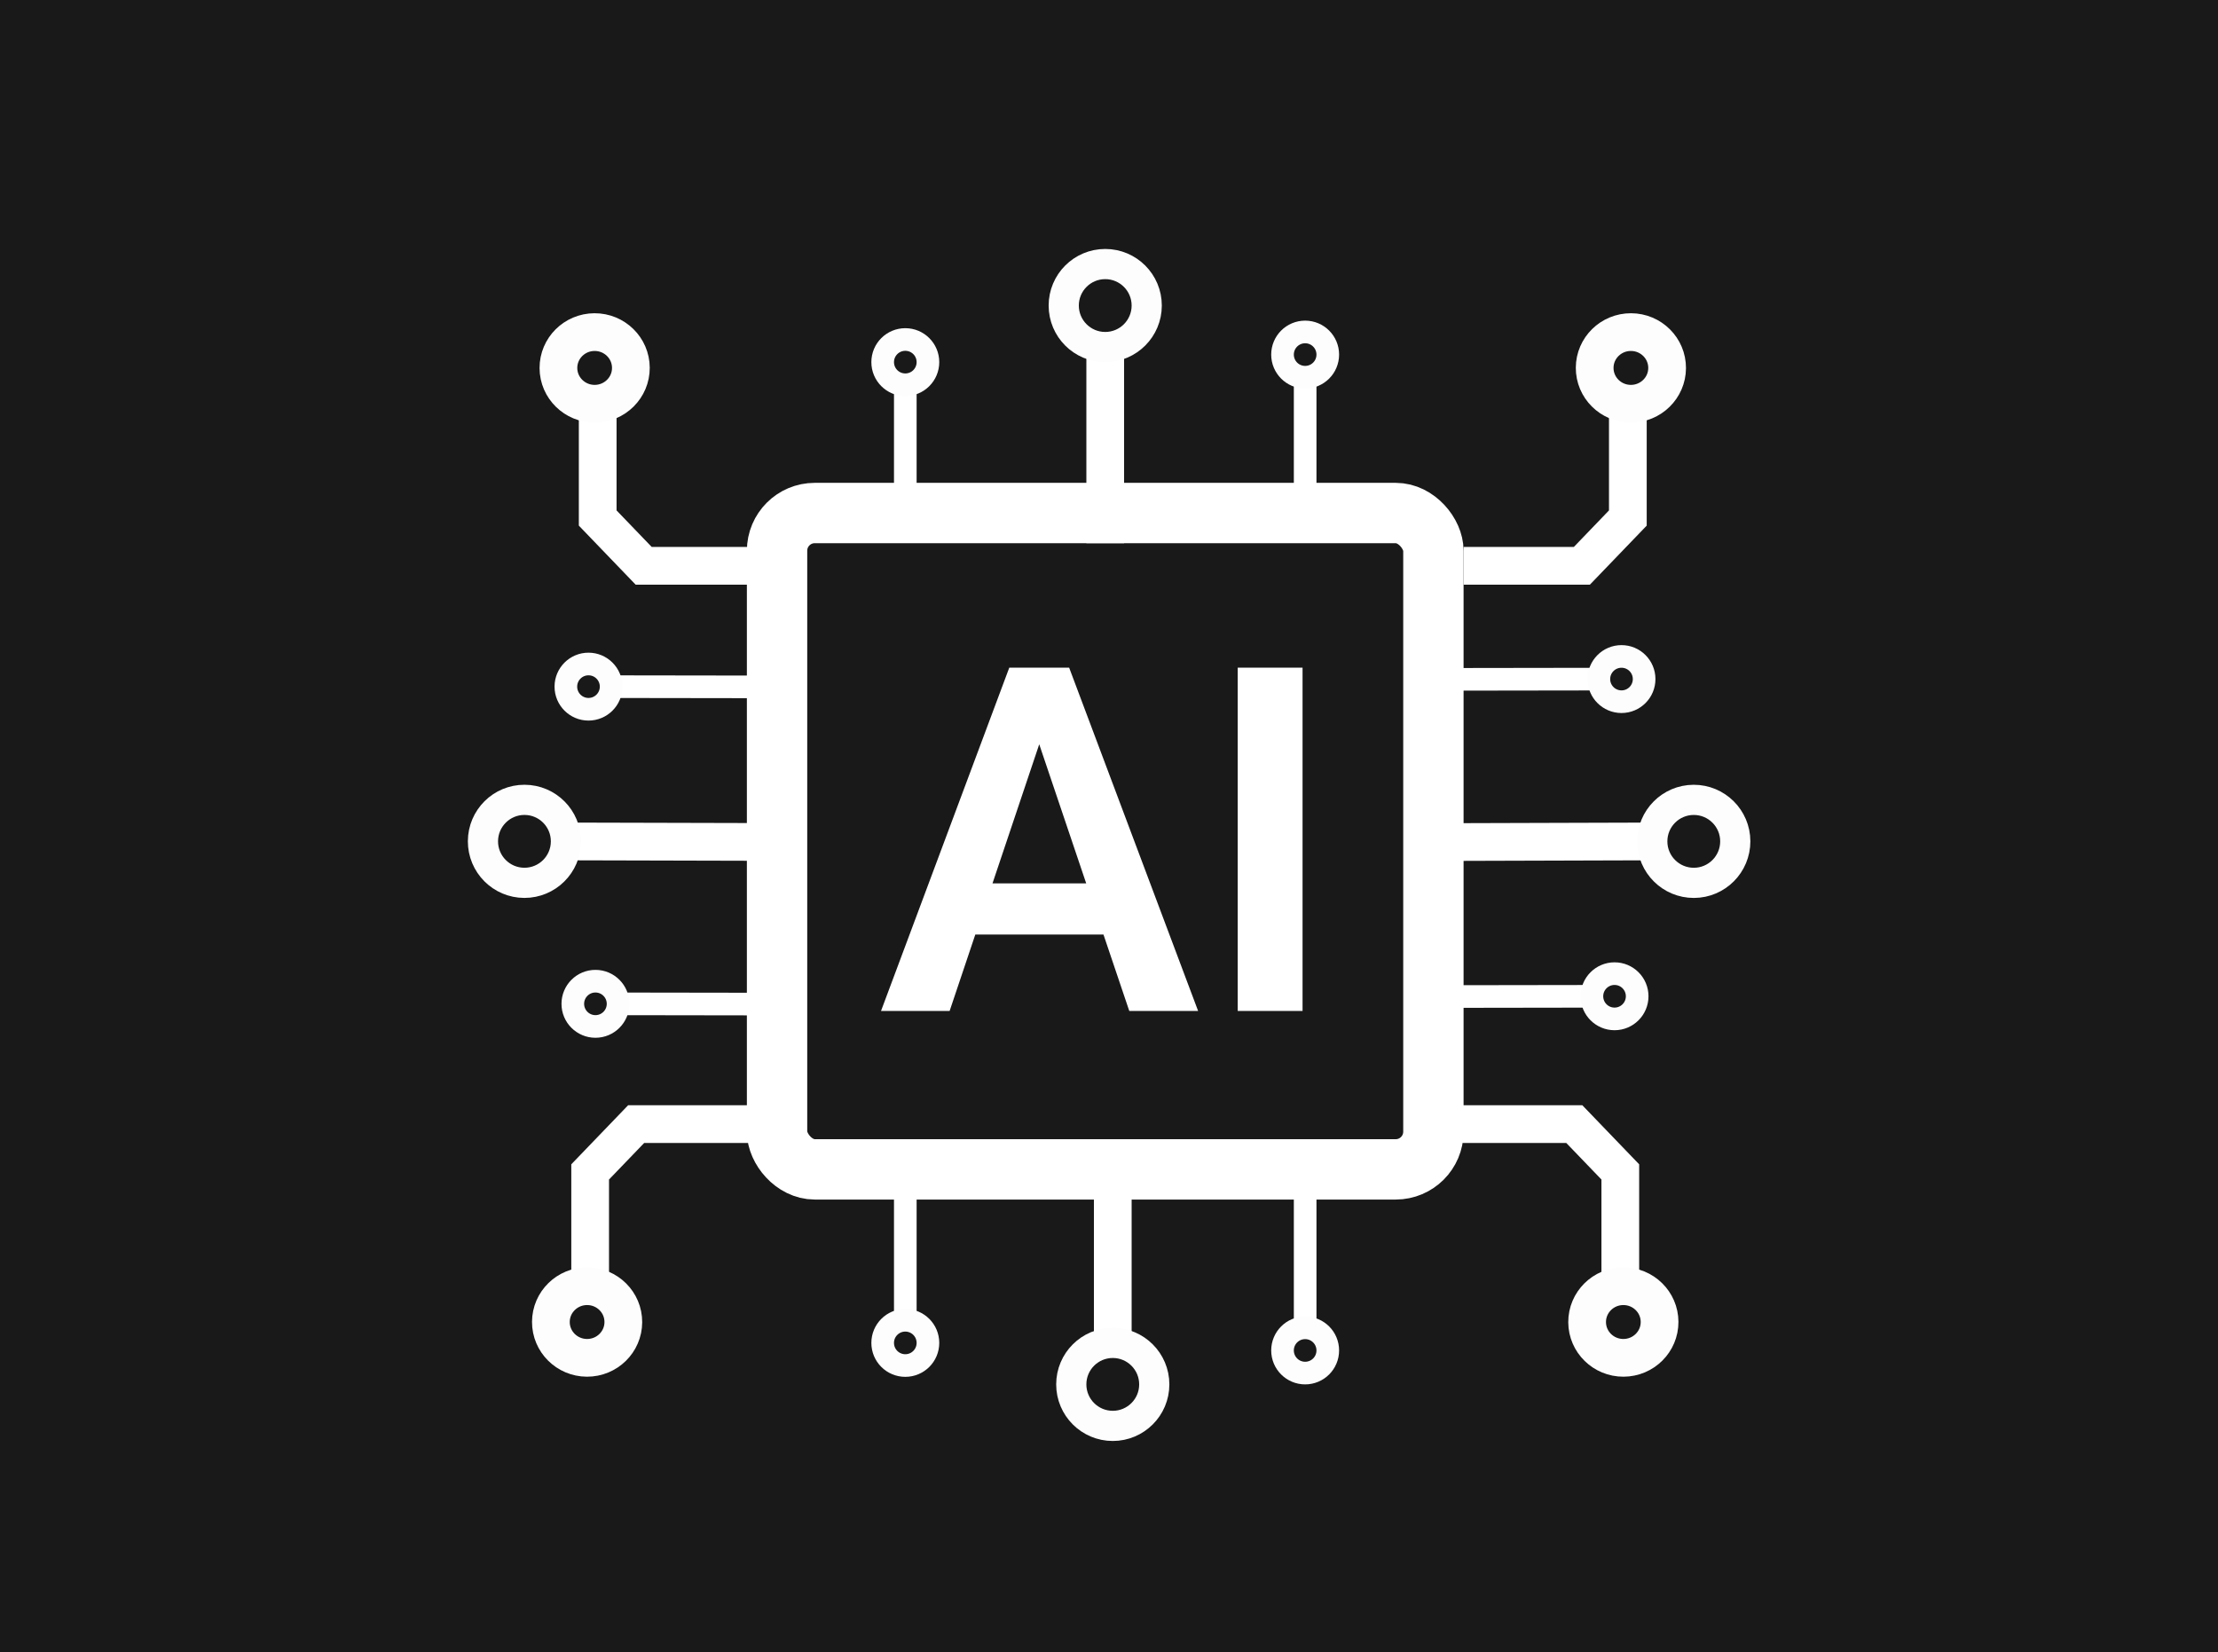 <svg width="294" height="219" viewBox="0 0 294 219" fill="none" xmlns="http://www.w3.org/2000/svg">
<rect width="294" height="219" fill="#191919"/>
<path d="M138.844 95.406L125.875 134H116.781L133.781 88.5H139.594L138.844 95.406ZM149.688 134L136.656 95.406L135.875 88.5H141.719L158.812 134H149.688ZM149.094 117.094V123.875H124.688V117.094H149.094ZM172.656 88.5V134H164.062V88.5H172.656Z" fill="white"/>
<rect x="103" y="68" width="87" height="87" rx="5" stroke="white" stroke-width="8"/>
<line x1="146.5" y1="45" x2="146.5" y2="72" stroke="white" stroke-width="5"/>
<circle cx="146.5" cy="40.5" r="5.5" stroke="#FDFDFD" stroke-width="4"/>
<path d="M173 49C173 57.324 173 61.992 173 70.316" stroke="white" stroke-width="3"/>
<circle cx="173" cy="47" r="3" stroke="#FDFDFD" stroke-width="3"/>
<path d="M120 50C120 58.324 120 62.992 120 71.316" stroke="white" stroke-width="3"/>
<circle cx="120" cy="48" r="3" stroke="#FDFDFD" stroke-width="3"/>
<path d="M173 177C173 168.676 173 164.009 173 155.684" stroke="white" stroke-width="3"/>
<circle cx="3" cy="3" r="3" transform="matrix(1 0 0 -1 170 182)" stroke="#FDFDFD" stroke-width="3"/>
<path d="M120 176C120 167.676 120 163.009 120 154.684" stroke="white" stroke-width="3"/>
<circle cx="3" cy="3" r="3" transform="matrix(1 0 0 -1 117 181)" stroke="#FDFDFD" stroke-width="3"/>
<path d="M212.93 90.015C204.606 90.027 199.939 90.034 191.615 90.046" stroke="white" stroke-width="3"/>
<circle cx="3" cy="3" r="3" transform="matrix(-0.001 -1 -1 0.001 217.935 93.007)" stroke="#FDFDFD" stroke-width="3"/>
<path d="M212.009 132.059C203.685 132.072 199.017 132.079 190.693 132.091" stroke="white" stroke-width="3"/>
<circle cx="3" cy="3" r="3" transform="matrix(-0.001 -1 -1 0.001 217.013 135.052)" stroke="#FDFDFD" stroke-width="3"/>
<path d="M80.006 91.015C88.33 91.027 92.997 91.034 101.322 91.046" stroke="white" stroke-width="3"/>
<circle cx="78.006" cy="91.012" r="3" transform="rotate(-89.915 78.006 91.012)" stroke="#FDFDFD" stroke-width="3"/>
<path d="M80.927 133.059C89.252 133.072 93.919 133.079 102.243 133.091" stroke="white" stroke-width="3"/>
<circle cx="78.927" cy="133.056" r="3" transform="rotate(-89.915 78.927 133.056)" stroke="#FDFDFD" stroke-width="3"/>
<line x1="147.5" y1="179" x2="147.5" y2="152" stroke="white" stroke-width="5"/>
<circle cx="147.5" cy="183.5" r="5.5" transform="rotate(-180 147.5 183.5)" stroke="#FDFDFD" stroke-width="4"/>
<line y1="-2.5" x2="27" y2="-2.5" transform="matrix(-1 0.003 0.003 1 220.023 114.03)" stroke="white" stroke-width="5"/>
<circle cx="5.5" cy="5.5" r="5.5" transform="matrix(-0.003 -1 -1 0.003 230.03 117.005)" stroke="#FDFDFD" stroke-width="4"/>
<line x1="74.016" y1="111.53" x2="101.016" y2="111.598" stroke="white" stroke-width="5"/>
<circle cx="69.516" cy="111.519" r="5.5" transform="rotate(-89.856 69.516 111.519)" stroke="#FDFDFD" stroke-width="4"/>
<path d="M79.226 52.611V68.663L85.323 75H101" stroke="white" stroke-width="5"/>
<ellipse cx="4.748" cy="4.802" rx="4.748" ry="4.802" transform="matrix(-0.004 -1 1 -0.004 74.039 53.535)" stroke="#FDFDFD" stroke-width="5"/>
<path d="M215.774 52.611V68.663L209.677 75H194" stroke="white" stroke-width="5"/>
<ellipse cx="4.748" cy="4.802" rx="4.748" ry="4.802" transform="matrix(0.004 -1 -1 -0.004 220.961 53.535)" stroke="#FDFDFD" stroke-width="5"/>
<path d="M78.226 171.389V155.336L84.323 149H100" stroke="white" stroke-width="5"/>
<ellipse cx="4.748" cy="4.802" rx="4.748" ry="4.802" transform="matrix(-0.004 1 1 0.004 73.039 170.465)" stroke="#FDFDFD" stroke-width="5"/>
<path d="M214.774 171.389V155.336L208.677 149H193" stroke="white" stroke-width="5"/>
<ellipse cx="4.748" cy="4.802" rx="4.748" ry="4.802" transform="matrix(0.004 1 -1 0.004 219.961 170.465)" stroke="#FDFDFD" stroke-width="5"/>
</svg>

